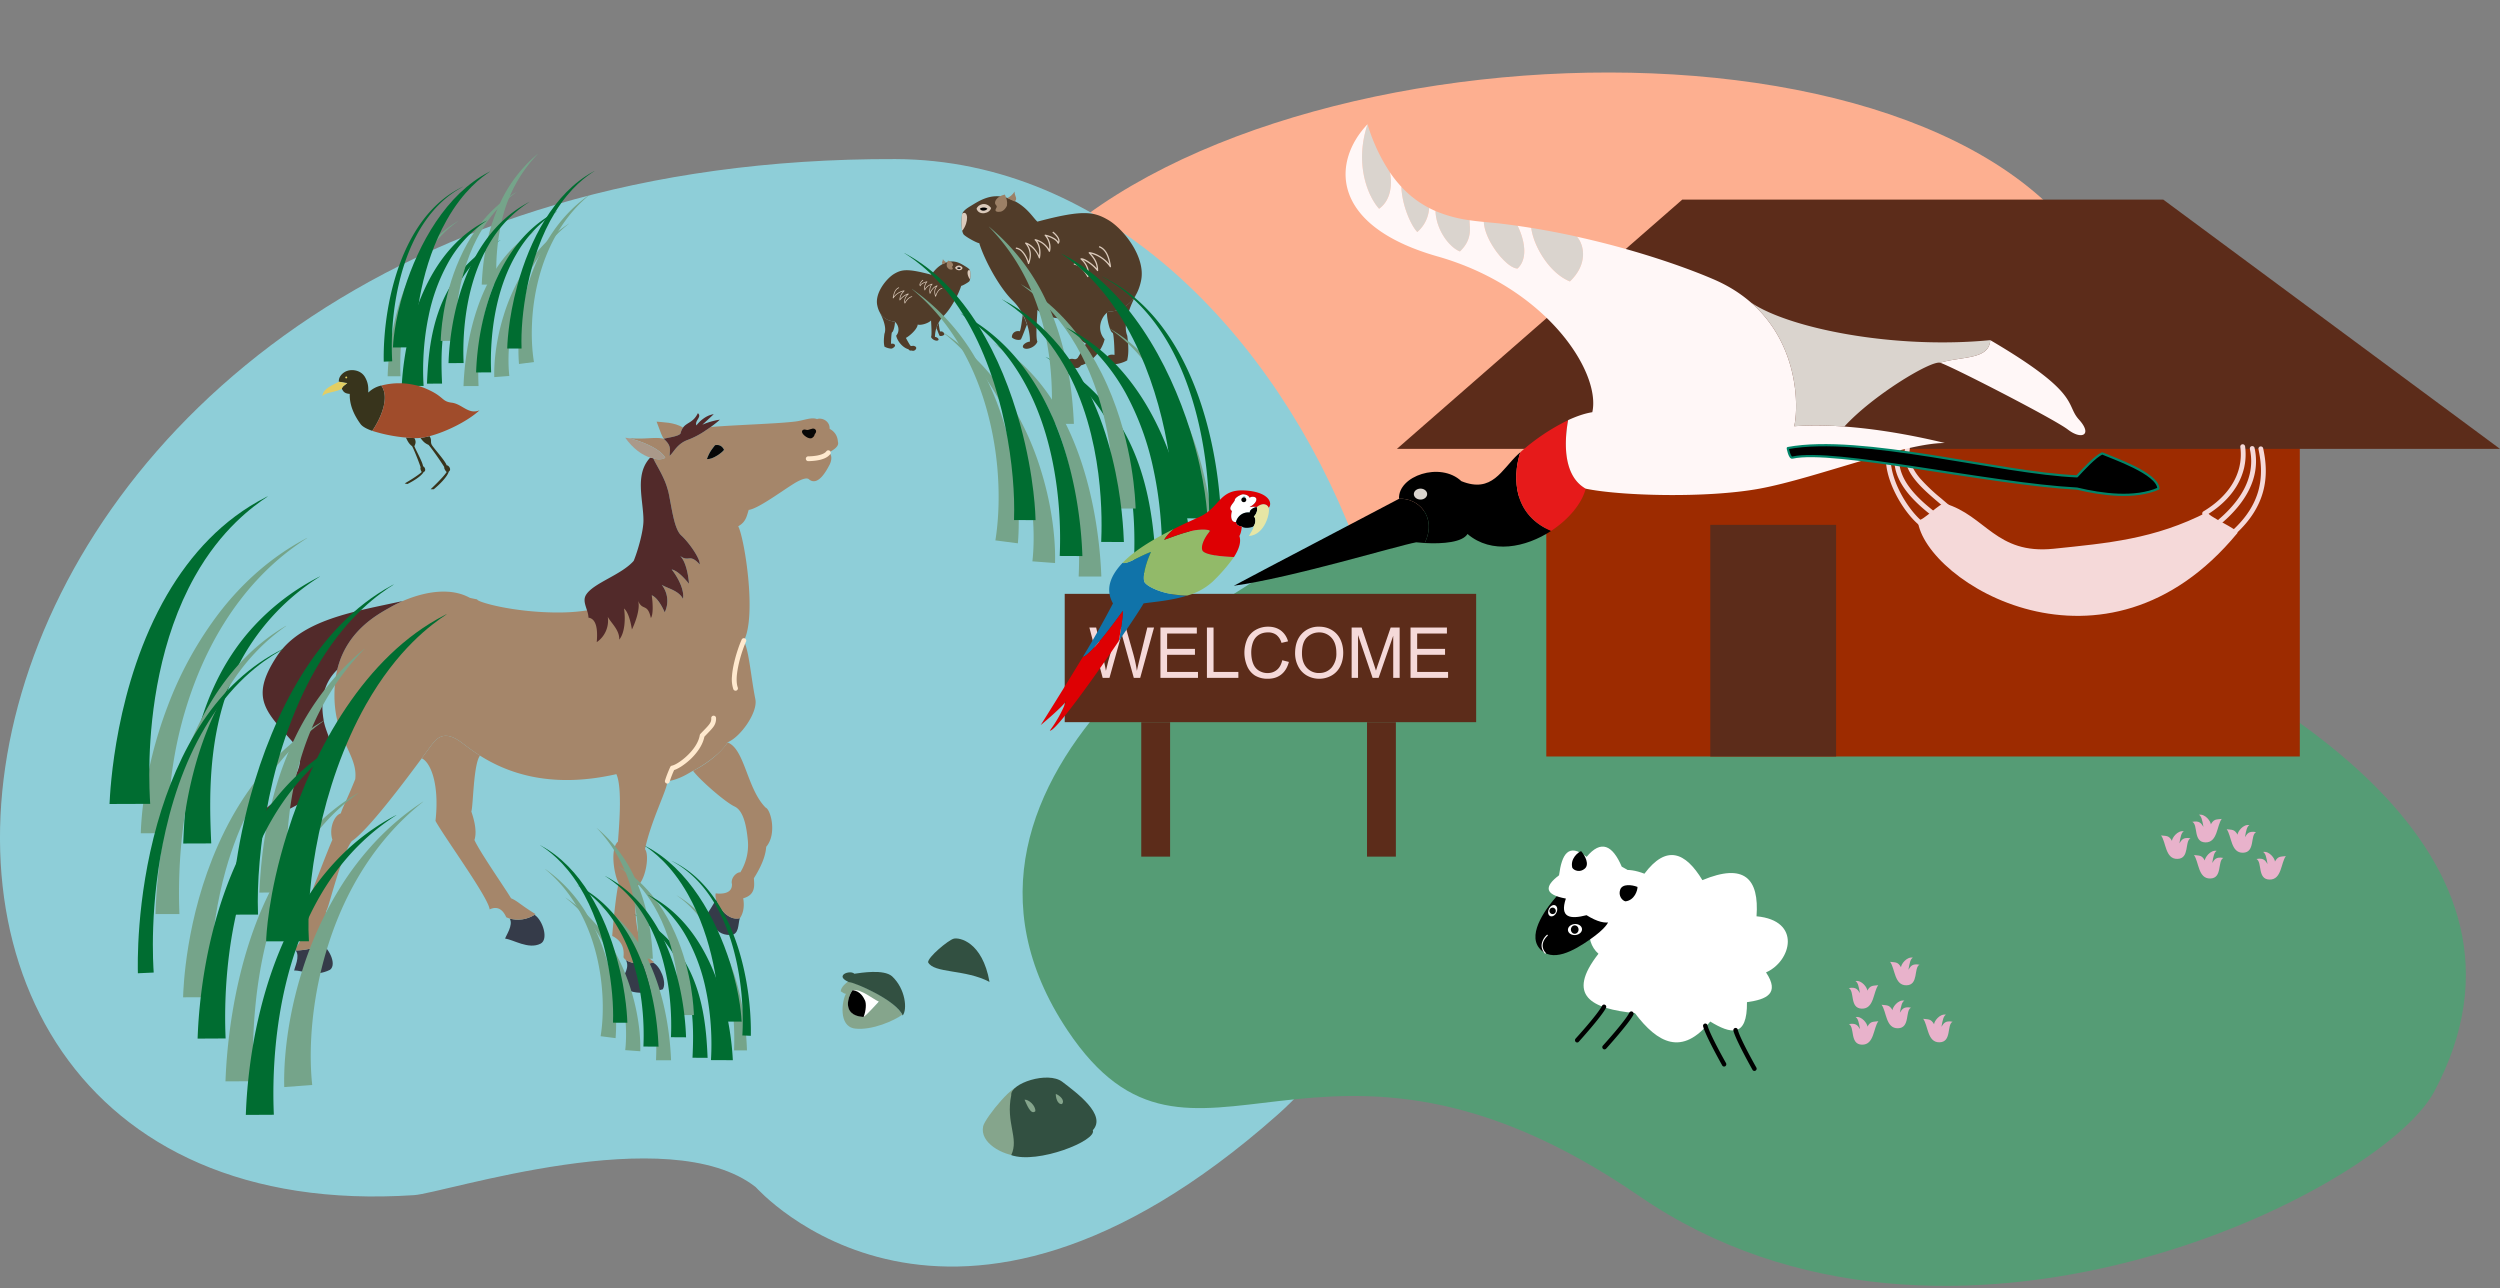 <svg xmlns="http://www.w3.org/2000/svg" width="520" height="268" fill="none"><rect width="100%" height="100%" fill="#808080" stroke="none"/><path fill="#FDAF90" d="M428.97 45.51c-46.5-50.92-200.93-35.23-225.99 26.96-57.12 141.77 206.2 199.98 214.72 97.03.38-4.67-10.88-41.23 3.93-53.32.24-.2 59.62-13.43 7.34-70.67Z"/><path fill="#8ECED8" d="M265.78 231.83c60.93-54.03 8.11-198.47-79.55-198.74-210.79-.65-240.45 224.8-100.1 215.5 6.23-.41 53.03-15.81 71.05-1.68.3.24 40.08 45.66 108.6-15.08Z"/><path fill="#006D31" fill-rule="evenodd" d="m91.95 79.79-3.14.01c.27-6.38.95-15.87 6.94-23.2 3.1-3.8 6.58-5.75 8.34-6.67v.02a25.47 25.47 0 0 0-8.67 9.12c-3.88 7.05-3.73 15.05-3.47 20.72Z" clip-rule="evenodd"/><path fill="#75A48A" fill-rule="evenodd" d="m111.06 75.3-3.11.41c-.06-.8-.6-6.76 1.33-14.47a41.67 41.67 0 0 1 4.6-11.26c3.31-5.5 7-8.25 8.7-9.45l.02.02c-2.1 1.76-7.9 6.86-10.63 17.72a45 45 0 0 0-1.32 9.23c-.17 4.16.28 6.99.41 7.8Z" clip-rule="evenodd"/><path fill="#75A48A" fill-rule="evenodd" d="m105.94 78.2-3.13.24c-.01-.54-.23-5.78 1.92-12.73a40.47 40.47 0 0 1 4.87-10.43 30.27 30.27 0 0 1 8.74-8.78l.02.01c-2.01 1.6-7.74 6.4-10.8 16.58a41.85 41.85 0 0 0-1.4 6.37c-.68 4.87-.28 8.17-.22 8.74ZM83.3 78.26h-2.67c.08-2.5.61-19.36 10.24-28.88a21.96 21.96 0 0 1 4.36-3.37l.02.02c-1.68 1.18-5.07 3.8-7.82 9.37-4.61 9.38-4.21 20.57-4.12 22.86Z" clip-rule="evenodd"/><path fill="#75A48A" fill-rule="evenodd" d="m99.54 80.3-3.13.01c.1-2.46.71-19.04 10.12-28.58a21.94 21.94 0 0 1 4.72-3.67v.02c-1.67 1.2-5.03 3.83-7.73 9.42-4.55 9.38-4.08 20.54-3.98 22.8Z" clip-rule="evenodd"/><path fill="#75A48A" fill-rule="evenodd" d="m103.34 59.18-3.14.02c.16-3.54.69-10.32 3.8-16.93a29.35 29.35 0 0 1 7.95-10.35l.01.01a29.55 29.55 0 0 0-7.57 13.9 44.98 44.98 0 0 0-1.05 13.35Z" clip-rule="evenodd"/><path fill="#75A48A" fill-rule="evenodd" d="m94.8 70.9-3.13.01c.03-.98.26-8.84 3.92-17.06 4.02-9.04 9.57-12.6 11.87-13.93v.02c-2.19 1.56-8 6.03-11.01 16.72-2.03 7.16-1.7 13.28-1.65 14.24Z" clip-rule="evenodd"/><path fill="#006D31" fill-rule="evenodd" d="M108.48 72.5h-2.98c.02-.36.1-5.86 2.15-13.28 2.54-9.22 7.46-19 15.75-23.52l.23-.12v.02c-1.55.98-4.93 3.3-8.15 8.53-5.78 9.38-7.23 21.9-7 28.16v.2ZM86.53 72.26l-4.8.01c.03-.5.2-5.19 2.37-12.11 2.97-9.46 8.72-19.81 17.58-24.37l.24-.12v.02c-1.7 1.13-5.5 3.88-9.01 10.1-5.16 9.11-6.75 20.46-6.39 26.37l.01.1Z" clip-rule="evenodd"/><path fill="#006D31" fill-rule="evenodd" d="m88.11 80.27-4.55.02c.08-1.45.6-13.37 6.45-23.42 2.65-4.55 6.24-8.43 11-10.87l.23-.12.01.02a25.2 25.2 0 0 0-8.15 8.94 38.53 38.53 0 0 0-3.95 10.9c-1.51 7.15-1.11 13.3-1.04 14.53ZM81.58 75.15l-1.76.08c-.01-.72-.25-8.19 2.17-16.74 2.3-8.14 6.64-15.9 14.07-19.55l.24-.11v.02c-1.55.83-4.91 2.8-8.03 7.4-2.6 3.84-4.3 8.4-5.34 12.95-1.9 8.25-1.38 15.26-1.35 15.95ZM102.16 77.46l-3.13.01c.1-2.56.67-19 10.65-29a25.1 25.1 0 0 1 6.17-4.54l.01.02a25.7 25.7 0 0 0-8.54 9.05c-5.74 9.9-5.26 22.03-5.16 24.46Z" clip-rule="evenodd"/><path fill="#006D31" fill-rule="evenodd" d="m96.43 75.52-3.14.01c.1-2.55.67-19 10.65-29a25.11 25.11 0 0 1 6.18-4.54V42a25.72 25.72 0 0 0-8.54 9.05c-5.73 9.9-5.25 22.04-5.15 24.46Z" clip-rule="evenodd"/><path fill="#E2DDD8" fill-rule="evenodd" d="m125.75 137.82.2-.03.13-.01c1.08 2.76 1.88 5.47 2.83 7.82-.64-.2-.94.3-1.03.97-.14-1.24-1.16-5.15-2.13-8.75Z" clip-rule="evenodd"/><path fill="#353B49" fill-rule="evenodd" d="m106.01 191.05.07.02c1.59.45 3.47.24 5.1-.79 1.72 1.1 2.98 5.12 1.26 6-2.53 1.29-5.74-.9-7.37-1.04.06-.5 1.79-2.83.94-4.19ZM130.13 199.63c1.31 1.03 4.5 1 5.67.6 1.45.52 3 4.14 2.05 5.55-2.97.84-6.84 1.49-9.26-1.32 1.4-1.47 2.44-3.51 1.54-4.83ZM148.94 187.04c.56 1.95 2.71 4.53 4.94 3.92-.4 1.26-.08 3.52-2.01 3.52-3.72 0-3.75-3.5-4.63-4.6.28-.41 1.34-2.06 1.7-2.84ZM61.48 197.68c1.15.05 3.49-.27 4.3-.9.3-.23.5-.47.61-.75 1.89.8 3.8 4.54 2.25 5.69-3.22 1.62-5.81.05-7.44.16-.02-.5 1.32-3 .28-4.2Z" clip-rule="evenodd"/><path fill="#A5866A" fill-rule="evenodd" d="M165.9 100.15c-2.07 1.07-8 5.65-10.17 5.91-.4 1.22-.54 2.5-2.18 3.4 1.31 2.5 3.88 18.68 1.17 23.82 1.1 2.2 1.46 7.46 2.4 12.19.52 2.68-3.04 7.8-5.78 8.93-1.41 2.51-5.63 5.16-7.18 5.92-.81.4-2.66 1.78-5.37 2.2.13 1.45-3.36 8.05-4.63 14.1 1.06 1.41-.03 6.98-1.8 7.76-.68 5.56.16 13.61 3.72 15.74-.94.56-5.6.67-6.4-1.03.28-2.55-.94-3.7-2.34-4.42.06-.91.66-8.07 1.33-10.94-1-1.96-1.78-7.24-.13-8.67.1-1.8 1.03-11.13-.34-14.04-14.24 3.25-23.26-.63-28.36-3.85-2.06-1.3-3.47-2.5-4.33-3.07-2.98-2-4.45-.77-5.55.6-.26.33-1.08 1.45-2.24 3.03-3.79 5.12-11.17 14.96-14.55 17.23-2.16 2.86-4.65 13.24-5.19 14.28-.52 1.05.27 2.26-1.22 3.56-.33 1.37 0 2.4-.37 3.24-.11.27-.3.52-.6.75-.83.62-3.16.94-4.31.9-.61-.03-.89-.15-.4-.39 1.36-.68 2.07-3.08 1.73-5.38-1.1-1.07-1.03-2.53.85-3.34.4-.97 4.8-12.53 5.48-13.9-.77-2.41.41-5.12 1.75-5.5.38-1.3 1.24-2.71 3-7.12.2-1.72-.23-3.22-.9-4.8-1.43-3.44-3.91-7.31-3.34-14.76.09-1.15.26-2.22.5-3.21 2.04-8.5 9.05-11.82 11.44-13.2.53-.3 1.28-.69 2.2-1.08 2.35-1.02 5.77-2.1 9.13-1.94.8.03 1.59.14 2.36.33a10.14 10.14 0 0 1 2.45.95c.5.12 1.02.23 1.54.33-.27.44 7.16 2.68 16.63 2.72 8.53.03 12.06-2.2 18.48-3.37.09-.02-.09-.16-.14-.24 1.64-.66 3.01 1.35 4.02 3.57a5.42 5.42 0 0 0-.62-5.72c1.17.75 3.52 1.15 4.42 2.92.32-1.71-.9-4.28-2.35-6.11 1.28.24 2.79 1.99 3.6 2.97-.05-.99-.5-4.54-1.86-5.8 1.9 1.44 1.9-.63 4.09 1.78.15-1.12-2.18-4.52-3.84-6.03-1.07-.97-1.61-3.49-2.07-5.91-.15-.8-.29-1.6-.44-2.31l-.3-1.32c-.13-.48-.3-.95-.47-1.41-.88-2.25-2.2-4.2-2.53-5.1.53.2 1.53.43 2.49-.1-1.3-2.27-6.17-3.83-7.89-4.13 3.65.4 5.77-.29 7.57.18 1.62 1.43 1.3 2.18 1.22 3.54.89-.73 1.5-2.52 3.9-3.36a17.4 17.4 0 0 0 3.55-1.88c.38-.25.75-.5 1.09-.75 3.66-.31 8.63-.5 12.7-.75 1.93-.11 3.66-.24 4.95-.4 1.75-.22 3.32-.97 4.48-.49.84-.38 2.68.28 2.61 2.01 1.74.96 1.67 2.45 1.75 2.8.23.97-1.13 1.67-2.05 2.23.72.03.9 1.29.27 2.48-.5.95-2.4 4.7-4.34 2.93-.53-.32-1.6.16-2.29.52Zm-18.86-4.67c1.21.15 3.32-1.47 3.56-1.93-.18-.35-.66-1.2-1.87-.96-.38.55-1.09 1.21-1.69 2.89Z" clip-rule="evenodd"/><path fill="#A5866A" fill-rule="evenodd" d="M144.17 160.36c-.85.32 4.38-1.82 7.18-5.93 3.58 1.38 4 9.62 7.9 13.55 1.07.4 2.4 5.49.12 8.16-.14 2.1-1.2 4.38-2.56 6.53.07 1.39.46 3.43-2.23 4.18.2 1 .28 2.76-.69 4.15-2.23.61-4.38-1.97-4.93-3.91a2.63 2.63 0 0 1-.1-1.27c1.06.13 3.46.18 3.39-1.91-.34-1.31 1-2.54 1.74-2.47a10.74 10.74 0 0 0 1.55-6.74c-.23-2.25-.71-6-2.75-6.95-2.02-.95-7.27-5.57-8.62-7.4Z" clip-rule="evenodd"/><path fill="#522A2A" fill-rule="evenodd" d="M135.56 123.81c.28 1.97.3 4.12-.18 4.74-.7-3.18-1.74-1.4-2.66-3.59.56 1.78-.82 5.08-1.28 5.97-.21-1.26-.66-3.52-1.64-4.37.34 2.3.13 5.14-1 6.48.1-2-1.74-3.5-2.38-4.74a5.43 5.43 0 0 1-2.3 5.27c.22-2.42.02-4.85-1.72-5.1-.02-1.64-1.4-3.28-.51-4.73 1.5-2.47 7.35-4.14 9.92-7.08.9-2.19 2.02-6.21 2.03-8.37 0-1.49-.23-3.1-.39-4.7-.3-3.04-.38-6.09 1.8-8.41.22.06.44.1.64.14.33.9 1.65 2.85 2.53 5.1a16.33 16.33 0 0 1 .78 2.73l.43 2.3c.46 2.43 1 4.95 2.07 5.92 1.66 1.51 4 4.91 3.84 6.03-2.19-2.41-2.2-.34-4.1-1.79 1.38 1.27 1.82 4.82 1.87 5.81-.81-.98-2.32-2.73-3.6-2.97 1.45 1.83 2.67 4.4 2.35 6.11-.9-1.77-3.25-2.17-4.42-2.92a5.42 5.42 0 0 1 .62 5.72c-.72-1.6-1.63-3.08-2.7-3.55Z" clip-rule="evenodd"/><path fill="#AA998A" fill-rule="evenodd" d="m130.05 91.04.44.06c1.72.3 6.59 1.85 7.88 4.13-.95.52-1.95.3-2.48.09-.2-.03-.42-.08-.65-.14-1.62-.48-3.64-1.9-5.19-4.14Z" clip-rule="evenodd"/><path fill="#A5866A" fill-rule="evenodd" d="M142.07 88.95c-.2.29-.38.65-.5 1.14-.15.64-2.56.93-3.5 1.18-.34-.47-.61-1.12-1.5-3.57 1.1.15 3.66.07 5.5 1.25Z" clip-rule="evenodd"/><path fill="#522A2A" fill-rule="evenodd" d="M146.73 89.57a17.4 17.4 0 0 1-3.55 1.88c-2.4.84-3.01 2.63-3.9 3.36.07-1.36.4-2.1-1.22-3.54.95-.26 3.36-.55 3.51-1.18.12-.5.3-.85.5-1.14.8-1.12 2.14-1.02 3.09-3.01.92.77-.74 1.55-.3 2.55.45-.64 1.86-2.1 3.6-2.34-.73.7-2.38 2.2-2.38 2.2s1.57-.75 3.64-1.06c-.21.23-.94.84-1.9 1.53-.34.24-.7.5-1.1.75Z" clip-rule="evenodd"/><path fill="#070707" fill-rule="evenodd" d="M147.04 95.48c.6-1.68 1.3-2.33 1.7-2.89 1.2-.23 1.68.61 1.86.96-.24.46-2.35 2.08-3.56 1.93ZM167.7 89.4c.45.2 1.23-.46 1.73-.19.5.28.32.82.1 1.02-.2.2.03.42-.6.85-.64.43-1.99-.61-2.1-1.16-.12-.55.5-.67.86-.52Z" clip-rule="evenodd"/><path fill="#A5866A" fill-rule="evenodd" d="M106.08 191.07a5.44 5.44 0 0 1-.78-.28c-.57-1.29-1.61-2.51-3.46-1.63-.15-2.33-9.33-14.9-11.26-18.41.84-7.44-.92-12.11-2.86-13.03 1.16-1.57 1.98-2.7 2.24-3.02 1.1-1.38 2.57-2.6 5.55-.6.86.57 2.27 1.77 4.33 3.06-1.38 1.81-1.4 10.38-1.8 11.64.31.94 1.32 3.87.64 5.92 1.17 2.6 6.6 10.35 7.61 12.12 1.31.53 2 1.4 5.11 3.3a6.38 6.38 0 0 1-5.32.93Z" clip-rule="evenodd"/><path fill="#FFE9CE" d="M148.42 148.86c.28 0 .5.2.52.48v.28a2.82 2.82 0 0 1-.63 1.66c-.4.53-1.02 1.13-1.8 1.96-.35 1.8-1.61 3.47-2.91 4.7-.68.63-1.38 1.16-2.01 1.56-.5.3-.97.55-1.37.67-.3.68-.6 1.37-.96 2.49l-.04.1a.5.5 0 0 1-.9-.41l.15-.46c.35-1.02.64-1.68.93-2.34l.03-.06a.5.5 0 0 1 .34-.24l.1-.02c.26-.07.67-.25 1.19-.58.57-.36 1.22-.85 1.85-1.45 1.28-1.2 2.39-2.73 2.64-4.28l.02-.07a.5.5 0 0 1 .11-.2l1.11-1.15c.3-.31.53-.57.72-.82.33-.44.46-.79.43-1.3v-.1a.5.5 0 0 1 .48-.42Zm5.84-15.8a.5.5 0 1 1 .9.43c-.32.69-1 2.47-1.45 4.4-.23.97-.4 1.96-.47 2.86-.05.9.01 1.68.22 2.25a.5.5 0 0 1-.29.64.5.5 0 0 1-.64-.3 6.55 6.55 0 0 1-.28-2.65c.06-.98.25-2.03.49-3.03.47-1.99 1.16-3.84 1.52-4.6Zm17.66-39.24a.5.5 0 0 1 .73.69l-.12.13c-.27.3-.63.52-.99.68a6.2 6.2 0 0 1-1.32.4c-.88.17-1.73.19-2.1.2a.5.5 0 1 1-.01-1c.34 0 1.13-.03 1.92-.18.4-.08.78-.19 1.1-.33.34-.15.58-.32.72-.51l.07-.08Z"/><path fill="#522A2A" fill-rule="evenodd" d="M69.12 159.87c-.12.5-.28 1.02-.51 1.55-1.72 4.05-11.65 9.29-17 9.45a44.23 44.23 0 0 0 5.22-3.98c4.95-4.46 7.12-9.01 4.43-12.12-5.82-6.7-9.48-9.34-3.74-18.16 5.1-7.83 16.31-9.39 26.26-11.6-.9.4-1.66.78-2.2 1.08-2.38 1.38-9.38 4.7-11.43 13.2-3.17 3.12-3.5 7-2.76 10.87.5 2.6 2.66 5.72 1.73 9.7Z" clip-rule="evenodd"/><path fill="#559C75" fill-rule="evenodd" d="M285.26 109.05c-23.25 7.14-98.69 52.07-63.24 105.23 26.3 39.43 51.66-11.68 118.98 34.52 63.98 43.9 153.99-.63 165.29-21.69 26.67-49.77-33.44-84.09-71.75-100.9-38.31-16.83-100.93-32-149.28-17.16Z" clip-rule="evenodd"/><path fill="#006D31" fill-rule="evenodd" d="m144.04 220.01 3.14.02c-.27-6.39-.95-15.87-6.94-23.2a26.02 26.02 0 0 0-8.34-6.67v.01c2.09 1.36 5.92 4.1 8.67 9.13 3.88 7.04 3.74 15.04 3.47 20.71Z" clip-rule="evenodd"/><path fill="#75A48A" fill-rule="evenodd" d="m124.93 215.53 3.11.4c.06-.8.6-6.75-1.33-14.46a41.67 41.67 0 0 0-4.6-11.27 30.2 30.2 0 0 0-8.7-9.44l-.02.02c2.1 1.75 7.9 6.86 10.63 17.71.8 3.17 1.2 6.33 1.32 9.24.17 4.15-.28 6.98-.41 7.8Z" clip-rule="evenodd"/><path fill="#75A48A" fill-rule="evenodd" d="m130.05 218.43 3.13.23c.01-.54.23-5.78-1.92-12.72a40.47 40.47 0 0 0-4.87-10.44 30.25 30.25 0 0 0-8.74-8.78l-.02.02c2.02 1.6 7.74 6.38 10.8 16.57.66 2.17 1.11 4.32 1.4 6.38.68 4.87.28 8.16.22 8.74ZM152.68 218.48h2.69c-.09-2.5-.62-19.36-10.25-28.87a21.97 21.97 0 0 0-4.36-3.37l-.01.01c1.67 1.18 5.06 3.8 7.8 9.38 4.62 9.37 4.22 20.56 4.13 22.85Z" clip-rule="evenodd"/><path fill="#75A48A" fill-rule="evenodd" d="M136.45 220.53h3.13c-.1-2.45-.71-19.04-10.12-28.58a21.97 21.97 0 0 0-4.72-3.66v.02c1.67 1.19 5.03 3.82 7.73 9.41 4.55 9.38 4.08 20.54 3.98 22.81Z" clip-rule="evenodd"/><path fill="#75A48A" fill-rule="evenodd" d="m132.65 199.4 3.14.02c-.16-3.54-.69-10.31-3.8-16.93a29.33 29.33 0 0 0-7.95-10.34 29.55 29.55 0 0 1 7.56 13.9 44.95 44.95 0 0 1 1.05 13.35Z" clip-rule="evenodd"/><path fill="#75A48A" fill-rule="evenodd" d="M141.19 211.13h3.14c-.04-.97-.27-8.84-3.93-17.06-4.02-9.04-9.57-12.6-11.87-13.93v.02c2.2 1.57 8 6.04 11.02 16.72 2.02 7.17 1.68 13.29 1.64 14.25Z" clip-rule="evenodd"/><path fill="#006D31" fill-rule="evenodd" d="m127.5 212.72 2.99.01c-.02-.37-.1-5.86-2.15-13.3-2.53-9.2-7.46-19-15.75-23.5l-.23-.13v.02c1.55.99 4.93 3.3 8.15 8.53 5.78 9.39 7.23 21.9 7 28.16v.2ZM149.46 212.48l4.8.02c-.03-.5-.2-5.2-2.37-12.12-2.97-9.45-8.72-19.8-17.58-24.37l-.24-.11v.01c1.7 1.14 5.5 3.88 9.01 10.1 5.16 9.12 6.75 20.46 6.39 26.37v.1Z" clip-rule="evenodd"/><path fill="#006D31" fill-rule="evenodd" d="m147.88 220.5 4.55.02c-.08-1.45-.6-13.38-6.45-23.42-2.65-4.55-6.24-8.44-11-10.88l-.23-.12-.01.03a25.2 25.2 0 0 1 8.15 8.93 38.54 38.54 0 0 1 3.95 10.9c1.51 7.15 1.11 13.31 1.04 14.54ZM154.4 215.37l1.77.08c.01-.72.25-8.18-2.17-16.74-2.3-8.14-6.64-15.9-14.07-19.54l-.24-.11v.01c1.55.84 4.91 2.8 8.03 7.4 2.61 3.85 4.3 8.4 5.34 12.95 1.9 8.26 1.38 15.27 1.35 15.95ZM133.83 217.68l3.14.02c-.1-2.56-.68-19-10.66-29a25.1 25.1 0 0 0-6.17-4.55l-.01.02a25.71 25.71 0 0 1 8.54 9.05c5.74 9.9 5.26 22.04 5.16 24.46Z" clip-rule="evenodd"/><path fill="#006D31" fill-rule="evenodd" d="m139.56 215.74 3.14.02c-.1-2.56-.67-19-10.65-29a25.1 25.1 0 0 0-6.18-4.55v.02a25.71 25.71 0 0 1 8.54 9.05c5.73 9.9 5.25 22.04 5.15 24.46ZM43.94 175.43l-5.83.02c.5-11.87 1.77-29.5 12.9-43.14a48.38 48.38 0 0 1 15.5-12.4l.02.03a47.35 47.35 0 0 0-16.14 16.97c-7.2 13.1-6.94 27.97-6.45 38.52Z" clip-rule="evenodd"/><path fill="#75A48A" fill-rule="evenodd" d="m35.11 173.3-5.83.02c.06-1.5.34-12.63 5.58-26.39a76.34 76.34 0 0 1 10.92-19.7c7.28-9.34 14.7-13.55 18.1-15.35v.04c-4.25 2.73-16.03 10.78-23.41 30.16a82.94 82.94 0 0 0-4.43 16.73c-1.2 7.62-.98 12.96-.93 14.5ZM64.94 225.68l-5.82.43c-.01-1-.41-10.74 3.57-23.66a75.28 75.28 0 0 1 9.07-19.4c6.35-9.52 13.13-14.28 16.25-16.32l.02.02c-3.73 2.99-14.38 11.88-20.08 30.83a77.9 77.9 0 0 0-2.59 11.85c-1.26 9.05-.52 15.17-.42 16.25Z" clip-rule="evenodd"/><path fill="#75A48A" fill-rule="evenodd" d="M37.32 190.12h-4.98c.15-4.63 1.14-36 19.03-53.7a40.84 40.84 0 0 1 8.13-6.26l.02.04c-3.12 2.2-9.42 7.06-14.53 17.42-8.58 17.44-7.83 38.24-7.67 42.5ZM52.73 224.9l-5.83.02c.18-4.57 1.32-35.41 18.82-53.15a40.8 40.8 0 0 1 8.77-6.81l.02.03c-3.11 2.22-9.37 7.12-14.4 17.5-8.44 17.45-7.57 38.2-7.38 42.42Z" clip-rule="evenodd"/><path fill="#75A48A" fill-rule="evenodd" d="m59.78 185.62-5.83.04c.3-6.58 1.28-19.18 7.07-31.48a54.57 54.57 0 0 1 14.77-19.24l.02.03c-3.85 3.98-10.65 11.97-14.07 25.83-2.56 10.31-2.24 19.82-1.96 24.82Z" clip-rule="evenodd"/><path fill="#75A48A" fill-rule="evenodd" d="m43.91 207.43-5.83.01c.07-1.82.5-16.44 7.3-31.73 7.47-16.8 17.8-23.41 22.06-25.9l.02.04c-4.08 2.91-14.9 11.22-20.5 31.09-3.75 13.32-3.13 24.7-3.05 26.49Z" clip-rule="evenodd"/><path fill="#006D31" fill-rule="evenodd" d="m53.67 190.23-5.54.02c.02-.69.18-10.9 3.98-24.71 4.72-17.14 13.87-35.33 29.29-43.72l.43-.24.02.04c-2.9 1.83-9.19 6.15-15.18 15.87-10.74 17.44-13.43 40.7-13.01 52.35l.01.39Z" clip-rule="evenodd"/><path fill="#006D31" fill-rule="evenodd" d="m64.26 195.78-8.91.02c.04-.93.35-9.64 4.4-22.52 5.52-17.58 16.2-36.83 32.68-45.3.03-.03.03-.02.44-.23l.01.04c-3.16 2.1-10.21 7.2-16.76 18.76-9.58 16.96-12.55 38.05-11.87 49.04l.01.19ZM31.24 167.2l-8.46.03c.14-2.7 1.11-24.87 11.98-43.55 4.94-8.46 11.61-15.68 20.46-20.22l.43-.22.01.04c-3.12 2.1-9.64 6.81-15.14 16.62-3.62 6.44-5.93 13.49-7.36 20.28-2.8 13.28-2.06 24.73-1.92 27.01ZM31.96 202.29l-3.28.15c-.02-1.33-.45-15.22 4.04-31.12 4.28-15.14 12.34-29.56 26.15-36.34l.45-.21v.03c-2.88 1.56-9.13 5.22-14.93 13.76-4.85 7.15-7.99 15.63-9.92 24.08-3.53 15.35-2.58 28.38-2.5 29.65Z" clip-rule="evenodd"/><path fill="#006D31" fill-rule="evenodd" d="m56.96 231.87-5.83.03c.19-4.76 1.25-35.33 19.81-53.92a46.7 46.7 0 0 1 11.48-8.45l.01.03c-3.32 2.15-10.15 6.93-15.88 16.83-10.66 18.42-9.77 40.98-9.59 45.48ZM46.93 216l-5.83.03c.19-4.75 1.25-35.33 19.81-53.92a46.67 46.67 0 0 1 11.48-8.45l.01.04c-3.32 2.14-10.15 6.92-15.88 16.83-10.66 18.41-9.77 40.97-9.59 45.48Z" clip-rule="evenodd"/><path fill="#513C29" fill-rule="evenodd" d="M193.66 57.13c-4.88-1.3-6.08-1.1-7.65-.18-1.57.92-4.12 4-3.53 6.6.55 2.6 2.35 3.27 3.53 3.3.78.5 1.3 1.94.39 2.97.33 1.39 1.57 2.57 2.55 2.82.33.45.56.21.78.3.53.2 1.21-.57.62-.89-.58-.31-.68.12-1.04-.21-.26-.43-.69-1.16-.88-1.56.72-.36 2.38-1.8 2.45-2.77.72.21 2.25-.28 2.78-.86 0 .39.22 3 0 3.43.2.57 1.1.94 1.47.7.32-.26-.26-.69-.66-.7a6.42 6.42 0 0 1 1.83-4.41c1.44-1.39 3.07-4.4 3.63-6.22.13.06 1.5-.7 1.7-.96.3-.47.2-1.69.16-2.07-.03-.4-.49-.7-.78-.88-.98-.6-2.35-1.62-4.25-.92-1.9.7-2.61 2.09-3.1 2.5Z" clip-rule="evenodd"/><path fill="#DBCABB" fill-rule="evenodd" d="M200.22 55.74c-.13-.43-.97-.85-1.56-.08.1.58 1.3.87 1.56.08Zm1.54 2.38c.13-.25.1-1.6 0-1.87-.62-.37-.75.9 0 1.87Z" clip-rule="evenodd"/><path fill="#000" fill-rule="evenodd" d="M199.87 55.74c-.2-.18-.66-.18-.82 0 .16.25.69.3.81 0Z" clip-rule="evenodd"/><path fill="#DBCABB" fill-rule="evenodd" d="m196 60.06-.03-.14c-.26.02-.51.16-.72.38-.27.28-.5.68-.64 1.11-.29-.91 0-1.48.36-1.91a.07.07 0 0 0 0-.09c0-.03-.04-.04-.07-.03-.6.16-1.13.77-1.42 1.4-.1-.85.21-1.42.45-1.64.03-.02.03-.06.02-.09-.02-.03-.05-.04-.08-.03-.54.12-1.16.53-1.48 1.08a1.9 1.9 0 0 1 .47-1.45c.02-.03.02-.06 0-.09 0-.03-.04-.04-.06-.03-.34.07-.74.22-1.03.42-.15.1-.28.21-.36.34a.53.53 0 0 1 .07-.36c.15-.27.43-.51.56-.61l-.09-.12c-.14.11-.43.37-.58.66-.12.2-.15.43-.02.63.02.02.03.03.06.03s.06-.02.06-.05a.9.9 0 0 1 .38-.4c.22-.15.5-.27.77-.35a2 2 0 0 0-.33 1.62c0 .03.04.05.06.05.04 0 .06-.01.07-.04.23-.53.75-.94 1.26-1.13-.25.35-.47.97-.3 1.82 0 .03.03.06.06.06s.06-.02.07-.05c.22-.58.67-1.2 1.2-1.45-.32.47-.53 1.1-.17 2.06.01.03.04.05.07.05.03 0 .06-.02.07-.05.14-.5.37-.95.66-1.26.19-.19.41-.32.65-.34Zm-6.27 1.71-.01-.14c-.29.03-.56.18-.8.39a3.5 3.5 0 0 0-.68.84c-.09-.59.27-1.27.75-1.65a.07.07 0 0 0 .02-.08c0-.03-.03-.05-.06-.05-.12-.02-.32.05-.54.17-.4.22-.9.61-1.16.93.05-.63.32-1.06.86-1.64.02-.02.02-.05 0-.08 0-.03-.03-.04-.06-.04-.7.06-1.62.62-2.16 1.28.17-.86.46-1.55 1.13-1.8l-.05-.14c-.79.3-1.1 1.16-1.27 2.21 0 .04.02.07.05.08.03.01.07 0 .09-.03a3.55 3.55 0 0 1 2.03-1.43c-.54.6-.76 1.08-.77 1.8 0 .04.02.07.04.08.04 0 .06 0 .08-.03a4.14 4.14 0 0 1 1.5-1.18c-.47.48-.76 1.22-.57 1.81.01.03.03.05.07.05.02 0 .05-.01.06-.04.13-.26.4-.66.73-.95.22-.19.46-.33.72-.36Z" clip-rule="evenodd"/><path fill="#9C8066" fill-rule="evenodd" d="M198.15 55.32c.26-.28-.1-.93-.98-1.11-.2.44-.3.74-.23 1.18.03.16.33.6.69.66.36.07.65-.01.52-.29-.16-.28-.13-.3 0-.44Zm-1.24-.73a1.7 1.7 0 0 1-.79-.71c0 .5-.39.8 0 1.07l.79-.36Z" clip-rule="evenodd"/><path fill="#513C29" fill-rule="evenodd" d="M183.04 65.04c.14.37 1.54 2.85.92 4.4-.26 1.97 0 2.44 0 2.65.49.3 1.3.48 1.57.4.26-.1.75-.45.62-.72-.13-.28-.43-.33-.82-.26 0-.5.07-2.22.2-2.38.3-.08.62-1.4.62-2.2a1.32 1.32 0 0 0-.1-.07 3.59 3.59 0 0 1-3-1.82Zm12.2 2.12c-.2.36-.33.73-.46 1.09.1.17.49 1.3.65 1.58.13.11.69.08.98-.22 0-.6-.55-.74-.85-.65-.1-.1-.26-1.2-.32-1.8ZM215.78 46.1c9.39-2.51 11.72-2.1 14.74-.34 3.02 1.76 7.94 7.7 6.8 12.72-1.07 5.01-4.53 6.3-6.8 6.37-1.51.96-2.52 3.73-.76 5.72-.63 2.67-3.02 4.95-4.9 5.42-.64.87-1.08.42-1.52.58-1 .41-2.33-1.1-1.2-1.7 1.14-.61 1.33.23 2.02-.42a47.6 47.6 0 0 0 1.7-3c-1.39-.7-4.6-3.46-4.73-5.35-1.38.42-4.34-.54-5.35-1.65 0 .75-.44 5.8 0 6.6-.38 1.12-2.14 1.83-2.84 1.35-.63-.48.5-1.3 1.27-1.34.12-1.88-.82-5.83-3.53-8.5-2.78-2.67-5.93-8.49-7-12-.25.12-2.9-1.32-3.27-1.83-.57-.9-.38-3.25-.32-4 .07-.75.95-1.34 1.51-1.7 1.9-1.13 4.54-3.11 8.2-1.76 3.65 1.35 5.03 4.02 5.98 4.83Z" clip-rule="evenodd"/><path fill="#DBCABB" fill-rule="evenodd" d="M203.12 43.42c.25-.83 1.89-1.64 3.02-.16-.19 1.13-2.52 1.7-3.02.16ZM200.16 48c-.26-.47-.2-3.06 0-3.6 1.2-.72 1.44 1.72 0 3.6Z" clip-rule="evenodd"/><path fill="#000" fill-rule="evenodd" d="M203.81 43.42c.38-.35 1.26-.34 1.57 0-.31.49-1.32.56-1.57 0Z" clip-rule="evenodd"/><path fill="#DBCABB" fill-rule="evenodd" d="m211.28 51.75.03-.27c.51.04 1 .32 1.4.74.52.53.94 1.3 1.23 2.14a3.62 3.62 0 0 0-.7-3.7.14.14 0 0 1 0-.16c.02-.05.09-.07.14-.06 1.15.31 2.17 1.48 2.74 2.69.19-1.63-.41-2.72-.88-3.15-.05-.05-.05-.11-.03-.17.03-.05.1-.08.16-.07a4.7 4.7 0 0 1 2.85 2.09 3.65 3.65 0 0 0-.9-2.8c-.06-.05-.06-.11-.02-.17.01-.05.08-.08.13-.06a6.3 6.3 0 0 1 1.99.8c.3.2.53.42.68.66.06-.23-.01-.47-.13-.7a4.11 4.11 0 0 0-1.08-1.17l.17-.22c.27.2.84.7 1.13 1.26.22.4.3.84.03 1.22-.03.04-.06.07-.12.06a.15.15 0 0 1-.12-.09c-.1-.29-.37-.55-.71-.78a5.76 5.76 0 0 0-1.5-.67c.42.59.98 1.73.64 3.12a.15.15 0 0 1-.12.1c-.07 0-.12-.03-.14-.08a4.23 4.23 0 0 0-2.4-2.17c.45.66.88 1.86.57 3.5-.01.06-.06.11-.12.12-.06 0-.12-.03-.13-.1a5.28 5.28 0 0 0-2.33-2.8c.61.92 1.03 2.11.32 3.98a.12.12 0 0 1-.12.09c-.06 0-.12-.04-.13-.1a5.93 5.93 0 0 0-1.28-2.42 1.99 1.99 0 0 0-1.25-.66Zm12.06 3.3.03-.27c.55.05 1.08.35 1.54.75.55.48 1.01 1.1 1.3 1.61.17-1.12-.51-2.43-1.44-3.18a.15.15 0 0 1-.03-.14c0-.06.05-.1.1-.1.24-.04.62.09 1.05.32a9.05 9.05 0 0 1 2.24 1.79c-.1-1.2-.62-2.04-1.66-3.16-.03-.04-.03-.1-.02-.15.02-.05.07-.08.14-.08 1.33.12 3.11 1.2 4.16 2.47-.33-1.66-.9-3-2.18-3.47l.09-.26c1.52.56 2.14 2.23 2.44 4.26 0 .06-.03.13-.08.15-.07.02-.14 0-.17-.05a6.85 6.85 0 0 0-3.92-2.77c1.04 1.17 1.47 2.1 1.49 3.49 0 .06-.03.11-.09.13a.13.13 0 0 1-.15-.06 8 8 0 0 0-2.9-2.26c.91.92 1.48 2.34 1.1 3.49-.01.05-.05.08-.12.09-.05 0-.1-.02-.12-.07a6.7 6.7 0 0 0-1.4-1.84 2.6 2.6 0 0 0-1.4-.69Z" clip-rule="evenodd"/><path fill="#9C8066" fill-rule="evenodd" d="M207.12 42.6c-.5-.54.19-1.78 1.89-2.13.37.85.56 1.42.44 2.28-.07.3-.63 1.15-1.33 1.28-.69.12-1.26-.03-1-.56.31-.54.25-.6 0-.86Zm2.39-1.4c.5-.24 1.13-.66 1.51-1.37 0 .98.76 1.55 0 2.07l-1.51-.7Z" clip-rule="evenodd"/><path fill="#513C29" fill-rule="evenodd" d="M236.23 61.36c-.25.7-2.96 5.48-1.76 8.47.5 3.8 0 4.71 0 5.12-.95.57-2.52.93-3.03.76-.5-.17-1.44-.86-1.2-1.39.26-.53.83-.63 1.58-.5 0-.95-.12-4.28-.38-4.59-.56-.15-1.2-2.7-1.2-4.22l.2-.16a6.91 6.91 0 0 0 5.8-3.49Zm-23.5 4.07c.38.7.63 1.42.89 2.1-.2.34-.95 2.5-1.27 3.05-.25.23-1.32.16-1.88-.41 0-1.15 1.07-1.44 1.63-1.26.2-.18.5-2.31.63-3.48Z" clip-rule="evenodd"/><path fill="#006D31" fill-rule="evenodd" d="m235.78 119.14 4.72.02c-.4-9.6-1.43-23.86-10.43-34.9a39.14 39.14 0 0 0-12.55-10.02v.02a38.31 38.31 0 0 1 13.05 13.72c5.83 10.6 5.61 22.63 5.21 31.16Z" clip-rule="evenodd"/><path fill="#75A48A" fill-rule="evenodd" d="m207.04 112.4 4.68.61c.1-1.2.91-10.17-2-21.76a62.68 62.68 0 0 0-6.93-16.95 45.45 45.45 0 0 0-13.09-14.2l-.01.03c3.16 2.64 11.87 10.32 15.97 26.64a67.58 67.58 0 0 1 2 13.9c.25 6.24-.43 10.5-.62 11.73Z" clip-rule="evenodd"/><path fill="#75A48A" fill-rule="evenodd" d="m214.74 116.76 4.71.35c.01-.81.34-8.7-2.89-19.14a60.9 60.9 0 0 0-7.33-15.7 45.52 45.52 0 0 0-13.15-13.2l-.02.02c3.03 2.41 11.64 9.6 16.25 24.94.98 3.25 1.67 6.5 2.1 9.58 1.02 7.33.42 12.28.33 13.15ZM248.78 116.83l4.03.01c-.12-3.75-.92-29.12-15.4-43.43a33.03 33.03 0 0 0-6.57-5.07l-.02.03c2.53 1.77 7.62 5.7 11.75 14.09 6.94 14.1 6.34 30.94 6.21 34.37Z" clip-rule="evenodd"/><path fill="#75A48A" fill-rule="evenodd" d="M224.36 119.92h4.72c-.15-3.69-1.08-28.64-15.23-42.99a33 33 0 0 0-7.1-5.5v.02c2.5 1.8 7.57 5.76 11.63 14.16 6.84 14.11 6.13 30.9 5.98 34.3Z" clip-rule="evenodd"/><path fill="#75A48A" fill-rule="evenodd" d="m218.66 88.14 4.71.03c-.24-5.32-1.03-15.51-5.71-25.47a44.14 44.14 0 0 0-11.96-15.56l-.01.02c3.11 3.22 8.61 9.69 11.38 20.9 2.07 8.34 1.81 16.04 1.59 20.08Z" clip-rule="evenodd"/><path fill="#75A48A" fill-rule="evenodd" d="M231.5 105.78h4.71c-.06-1.47-.4-13.29-5.9-25.66-6.05-13.6-14.4-18.94-17.85-20.95l-.02.03c3.3 2.36 12.06 9.08 16.58 25.15 3.04 10.78 2.54 19.98 2.47 21.43Z" clip-rule="evenodd"/><path fill="#006D31" fill-rule="evenodd" d="m210.91 108.17 4.49.02c-.02-.56-.15-8.82-3.23-20-3.82-13.86-11.22-28.58-23.69-35.36l-.35-.2v.04c2.33 1.48 7.42 4.97 12.26 12.83 8.7 14.12 10.87 32.93 10.53 42.36v.3ZM243.93 107.81l7.22.02c-.04-.75-.29-7.8-3.56-18.21-4.47-14.23-13.11-29.8-26.44-36.66-.03-.02-.03 0-.36-.18v.03c2.55 1.7 8.25 5.83 13.55 15.18 7.75 13.72 10.15 30.78 9.6 39.67v.15Z" clip-rule="evenodd"/><path fill="#006D31" fill-rule="evenodd" d="m241.55 119.87 6.84.03c-.1-2.18-.9-20.12-9.69-35.23-3.99-6.84-9.4-12.68-16.55-16.35l-.35-.18v.03c2.52 1.7 7.8 5.51 12.25 13.44a57.99 57.99 0 0 1 5.95 16.4c2.26 10.75 1.67 20.02 1.55 21.86ZM251.37 112.16l2.66.12c.01-1.08.37-12.31-3.27-25.18-3.46-12.24-9.98-23.9-21.16-29.4l-.35-.16-.01.03c2.34 1.25 7.39 4.21 12.08 11.13 3.92 5.78 6.46 12.63 8.03 19.47 2.85 12.42 2.08 22.96 2.02 23.99ZM220.42 115.64l4.72.02c-.15-3.85-1.01-28.59-16.02-43.62-4-4-7.7-6-9.3-6.84v.03c2.69 1.73 8.22 5.6 12.85 13.61 8.62 14.9 7.9 33.15 7.75 36.8Z" clip-rule="evenodd"/><path fill="#006D31" fill-rule="evenodd" d="m229.05 112.72 4.72.02c-.16-3.85-1.02-28.58-16.03-43.62-3.99-3.99-7.7-6-9.29-6.84v.03c2.69 1.74 8.21 5.6 12.84 13.62 8.63 14.9 7.9 33.14 7.76 36.79Z" clip-rule="evenodd"/><path fill="#9D2B00" d="M478.37 83.85H321.63v73.5h156.73v-73.5Z"/><path fill="#5C2C1A" fill-rule="evenodd" d="M449.96 41.52 520 93.37H290.55l59.36-51.85h100.05Z" clip-rule="evenodd"/><path fill="#F5D9D9" d="M398.88 108.24c1.47 12.84 38.96 36.01 66.48 2.66.58-.71-6.7-3.68-6.13-4.44-11.13 5.74-20.98 6.52-32.07 7.68-11.98 1.24-14.15-6.91-22.61-9.4-1-.29-4.5 3.67-5.67 3.5Z"/><path fill="#F5D9D9" d="M468.35 92.8a.5.5 0 0 1 .57.28l.03.1.11.55c1.01 5.77-2.02 10.88-6.93 15.08l-.08.05a.5.5 0 0 1-.57-.81l.46-.4c4.5-4 7.03-8.64 6.13-13.75l-.1-.51v-.1a.5.5 0 0 1 .38-.5Z"/><path fill="#F5D9D9" d="M470.14 92.87a.5.5 0 0 1 .57.28l.03.1.11.55c.55 2.75.65 5.58-.12 8.43-.82 3.04-2.62 6.05-5.84 8.96a.5.5 0 0 1-.67-.74c3.1-2.8 4.78-5.65 5.55-8.48.71-2.66.63-5.33.1-7.98l-.1-.53-.02-.1a.5.5 0 0 1 .4-.5Zm-77.04.33a.5.5 0 0 1 .38.5l-.02.1-.05.23c-.48 2.36.34 5.43 1.78 8.27 1.49 2.93 3.56 5.49 5.29 6.64a.5.5 0 1 1-.56.83c-1.92-1.28-4.09-4-5.62-7.02-1.47-2.9-2.42-6.23-1.87-8.93l.06-.25.04-.1a.5.5 0 0 1 .57-.27Zm1.78-.08a.5.5 0 0 1 .39.5l-.02.1-.1.46c-.41 2.23.17 4.32 1.43 6.32 1.36 2.14 3.5 4.15 5.97 6.05a.5.5 0 1 1-.6.8c-2.52-1.93-4.76-4.03-6.21-6.32-1.37-2.15-2.04-4.5-1.57-7.03l.11-.51.03-.1a.5.5 0 0 1 .57-.27Zm71.53-.71a.5.5 0 0 1 .54.33l.03.1.06.54c.5 5.59-2.7 10.56-8.27 13.87a.5.5 0 0 1-.5-.86c5.34-3.18 8.24-7.82 7.77-12.92l-.06-.5v-.1a.5.5 0 0 1 .43-.46Zm-69.6.37a.5.5 0 0 1 .43.47v.1l-.05.43c-.18 2.1.67 3.9 2.13 5.66a37.15 37.15 0 0 0 4.42 4.21l1.72 1.47a.5.5 0 0 1-.57.81l-.08-.06c-2.27-1.95-4.6-3.8-6.25-5.79-1.62-1.93-2.65-4.07-2.35-6.63l.04-.25.02-.1a.5.5 0 0 1 .55-.32Z"/><path fill="#DAD4CE" fill-rule="evenodd" d="M364.2 62.92c7.84 5.35 29.71 9.78 49.78 7.83-.27 4.11-5.85 3.32-10.44 4.7h-.01c-1.9-.5-14 6.79-19.9 13.27-3.72-.27-7.22-.3-10.43-.06.95-4.26.87-17.12-9-25.74ZM289.1 35.86c.54 2.9.04 5.92-2.26 7.56-2.25-2.48-5.18-9.24-2.39-17.57a37.57 37.57 0 0 0 4.66 10.01ZM297.26 43.26a7.16 7.16 0 0 1-2.46 5c-1.33-1.34-3.18-5.53-3.32-9.41a21.07 21.07 0 0 0 5.78 4.41ZM305.68 45.81c-.1 1.15.84 3.8-2.02 6.5-2.3-.91-4.94-4.54-5.08-8.42a27.67 27.67 0 0 0 7.1 1.92ZM315.66 46.97c.52.98 2.85 6.18 0 8.88-2.24.04-6.88-5.81-7.02-9.69l3.1.3c1.31.16 2.62.33 3.92.51ZM328.02 49.23c1.44 1.65 2.38 5.64-1.48 9.3-4.39-1.77-7.6-7.54-8.04-11.13 3.26.53 6.45 1.15 9.52 1.83Z" clip-rule="evenodd"/><path fill="#000" fill-rule="evenodd" d="M291 103.75c3.87-.27 8 3.65 5.35 9.2-.6-.04-1.2-.09-1.78-.15-3.9.71-25.78 7.35-37.94 9.04 6.4-3.44 29.47-15.47 34.37-18.09Z" clip-rule="evenodd"/><path fill="#000" fill-rule="evenodd" d="M296.35 112.94c2.66-5.54-1.49-9.46-5.35-9.19-.25-4.76 8.6-7.78 12.96-3.67 6.42 2.6 8.36-2.4 11.8-5.6l.49-.43c-1.2 3.39-2.54 12.6 6.4 16.37-5.31 3.47-12.39 4.91-17.41.65-1.03 1.7-5.02 2.1-8.89 1.88Z" clip-rule="evenodd"/><path fill="#E61A1A" fill-rule="evenodd" d="M322.64 110.42c-8.93-3.77-7.59-12.98-6.4-16.36a43.73 43.73 0 0 1 9.93-6.67c-.58 3.17-1.55 11.33 3.65 14.26-.77 3.09-3.56 6.4-7.18 8.77Z" clip-rule="evenodd"/><path fill="#FFF7F7" fill-rule="evenodd" d="M403.54 75.45c4.6-1.38 10.17-.59 10.44-4.7 19.06 11.18 15.53 13.32 18.44 16.52 2.9 3.2.57 4.3-2.3 2.08-2.86-2.21-24.59-13.35-26.58-13.9ZM329.82 101.64c-5.2-2.92-4.23-11.08-3.65-14.25 1.73-.8 3.44-1.4 5.03-1.65 1.85-8.33-9.56-25.96-32.18-32.4-22.61-6.44-21.89-19.84-14.57-27.5-2.79 8.34.14 15.1 2.4 17.58 2.29-1.64 2.8-4.65 2.26-7.56.75 1.12 1.55 2.1 2.37 2.99.14 3.88 2 8.07 3.32 9.41a7.16 7.16 0 0 0 2.46-5c.44.23.88.44 1.32.63.15 3.88 2.79 7.5 5.08 8.41 2.86-2.7 1.92-5.34 2.02-6.49 1.02.15 2.02.26 2.96.35.14 3.88 4.78 9.73 7.02 9.69 2.85-2.7.52-7.9 0-8.88.95.14 1.9.28 2.84.44.43 3.59 3.65 9.35 8.04 11.13 3.86-3.67 2.92-7.66 1.48-9.3 12.23 2.7 22.57 6.34 28.41 8.86 17.57 7.55 17.92 25.39 16.77 30.56 8.83-.65 19.97.74 31.36 3.49-2.5-.02-5.97.64-9.9 1.64-8.58-1.14-16.68-1.7-22.69-.6-.13-.23.4 2.2.93 1.99 2.79-.64 8.15-.27 14.74.55-7.52 2.2-15.61 4.8-21.66 5.91-11.03 2.03-29.06 1.5-36.16 0Z" clip-rule="evenodd"/><path fill="#000" fill-rule="evenodd" stroke="#028569" stroke-linecap="round" stroke-linejoin="round" stroke-miterlimit="1.5" stroke-width=".46" d="M371.88 93.2c-.12-.24.36 2.2.95 1.98 8.47-1.93 41.05 5.49 59.18 6.45 5.25 1.26 12.05 2.15 16.94 0-.12-3.17-9.54-6.38-11.69-7.32-1.43.62-3.93 3.34-5.25 4.77-15.99-.66-44.86-8.71-60.13-5.88Z" clip-rule="evenodd"/><path fill="#DAD4CE" d="M295.47 103.91c.76 0 1.38-.51 1.38-1.14 0-.63-.62-1.14-1.38-1.14-.77 0-1.39.51-1.39 1.14 0 .63.62 1.14 1.39 1.14Z"/><path fill="#5C2C1A" d="M307.04 123.52h-85.58v26.69h85.58v-26.69Z"/><path fill="#F5D9D9" d="m229.36 141-2.77-10.47H228l1.59 6.86c.17.72.32 1.44.44 2.14l.47-1.93 2-7.07h1.67l1.5 5.3c.37 1.31.64 2.55.8 3.7.14-.66.32-1.42.53-2.27l1.64-6.73h1.4L237.16 141h-1.33l-2.2-7.98a34.1 34.1 0 0 1-.33-1.23l-.31 1.23-2.22 7.98h-1.42ZM241.37 141v-10.47h7.57v1.24h-6.18v3.2h5.79v1.23h-5.8v3.56h6.43V141h-7.8ZM251.04 141v-10.47h1.38v9.23h5.16V141h-6.54ZM266.7 137.33l1.39.35c-.3 1.13-.82 2-1.57 2.6-.75.6-1.68.9-2.77.9a5.01 5.01 0 0 1-2.75-.69 4.35 4.35 0 0 1-1.62-2 7.15 7.15 0 0 1 .08-5.65 4.28 4.28 0 0 1 1.77-1.85 5.2 5.2 0 0 1 2.55-.64c1.04 0 1.92.27 2.64.8a4.15 4.15 0 0 1 1.49 2.25l-1.36.32a3.24 3.24 0 0 0-1.06-1.66 2.82 2.82 0 0 0-1.74-.52c-.8 0-1.48.2-2.02.58-.54.38-.92.9-1.14 1.55a6.24 6.24 0 0 0-.33 2c0 .9.13 1.68.39 2.34.26.67.67 1.16 1.21 1.49.55.33 1.14.5 1.78.5.78 0 1.43-.23 1.97-.68.54-.45.9-1.11 1.1-2ZM269.38 135.9c0-1.74.47-3.1 1.4-4.08a4.75 4.75 0 0 1 3.61-1.47c.97 0 1.84.23 2.62.69a4.5 4.5 0 0 1 1.77 1.93c.4.83.61 1.76.61 2.8 0 1.07-.21 2.02-.64 2.86a4.4 4.4 0 0 1-1.82 1.9 5.22 5.22 0 0 1-5.19-.07 4.59 4.59 0 0 1-1.76-1.95 5.9 5.9 0 0 1-.6-2.61Zm1.43.02c0 1.26.34 2.26 1.01 2.99a3.36 3.36 0 0 0 2.56 1.08c1.04 0 1.9-.37 2.57-1.1a4.44 4.44 0 0 0 1.01-3.12c0-.85-.14-1.6-.43-2.23a3.4 3.4 0 0 0-3.13-2c-.98 0-1.83.34-2.53 1.01-.71.67-1.06 1.8-1.06 3.37ZM281.14 141v-10.47h2.08l2.48 7.41c.23.7.4 1.2.5 1.55.12-.38.3-.94.56-1.68l2.5-7.28h1.87V141h-1.34v-8.76l-3.04 8.76h-1.25l-3.03-8.91v8.9h-1.33ZM293.39 141v-10.47h7.57v1.24h-6.19v3.2h5.8v1.23h-5.8v3.56h6.43V141h-7.81Z"/><path fill="#5C2C1A" d="M243.38 150.22h-6v27.96h6v-27.97ZM290.34 150.22h-6v27.96h6v-27.97ZM381.91 109.17h-26.17v48.18h26.17v-48.18Z"/><path fill="#fff" fill-rule="evenodd" d="M257.1 108.59v-.06a2.6 2.6 0 0 1 2.84-1.93c0-.68 1.03-1.1 1.46-1.14-.95-.18-1.2.05-1.46 0 1.11-.6 1.63-1.43 1.29-1.91-.35-.34-1.12-.27-1.3 0-.25-.59-.94-.72-1.37-.74-.34-.02-1.63.6-1.71 1.13 0 .54-1.64 1.64-.6 2.36-.26.78-.35 2.4.85 2.29Zm1.72-5.39c.09 0 .26.13.26.29 0 .16-.17.29-.26.29-.17 0-.34-.13-.34-.29 0-.16.17-.29.34-.29Z" clip-rule="evenodd"/><path fill="#000" fill-rule="evenodd" d="M258.3 109.51c.44.42 1.72.32 2.41 0 .6-.8.43-1.87.09-2.1.34-.21.94-1.33.6-1.95-.43.04-1.46.46-1.46 1.14a2.6 2.6 0 0 0-2.84 1.93v.06c0 .5.52.87 1.2.92Z" clip-rule="evenodd"/><path fill="#E6E6A5" fill-rule="evenodd" d="M260.71 109.51c.09.46-.6 1.31-.94 1.98 3.35-.22 4.46-4.88 4.12-5.89-.17-.52-1.03-1.28-2.5-.14.35.62-.25 1.74-.6 1.96.35.22.52 1.29-.08 2.1Z" clip-rule="evenodd"/><path fill="#1073A9" fill-rule="evenodd" d="M233.48 117.09c-2.4 2.54-3.7 5.4-1.98 8.42a213.15 213.15 0 0 1-6.27 11.14c1.63-.39 6.62-7.22 8.33-9.6 0 1.97-.86 6.29-.86 6.29 2.67-3.87 4.73-7.02 5.16-7.83 1.97-.31 5.67-.55 9.1-1.64-4.8-.03-8.41-1.83-8.93-2.84-.34-.94.09-3.4 1.38-6.25-2.84 1.1-4.82 2.58-5.93 2.3Z" clip-rule="evenodd"/><path fill="#92BA69" fill-rule="evenodd" d="M244.22 110c-3.61 1.78-8 4.23-10.74 7.09 1.11.27 3.09-1.2 5.93-2.3-1.3 2.85-1.72 5.3-1.38 6.24.52 1.01 4.12 2.81 8.94 2.84a13.02 13.02 0 0 0 5.24-2.87 35.8 35.8 0 0 0 4.46-5.14c-2.06-.06-5.93-.37-6.53-1.3-.51-.93.52-3.02 1.64-4.17-2.67-1.05-8.25 1.5-9.63 1.88.7-1.2 2.07-2.28 2.07-2.28Z" clip-rule="evenodd"/><path fill="#DE0003" fill-rule="evenodd" d="M225.23 136.65c-4.3 7.09-8.76 14.17-8.76 14.17s4.64-3.86 5.32-5.05a25.52 25.52 0 0 1-3.43 6.19c1.03.38 8.93-10.63 14.34-18.62 0 0 .86-4.32.86-6.28-1.72 2.37-6.7 9.2-8.33 9.59Zm38.66-31.05c.86-.92.09-3.32-5.07-3.59-5.15-.26-5.07 3.38-9.02 5.36-1.12.52-3.18 1.42-5.58 2.62 0 0-1.38 1.08-2.07 2.28 1.38-.37 6.96-2.93 9.63-1.88-1.12 1.15-2.15 3.24-1.64 4.16.6.94 4.47 1.25 6.53 1.31 1.03-1.63 1.55-3.15 1.12-4.36.26-.48.43-1.1.51-1.99-.68-.05-1.2-.41-1.2-.92-1.2.11-1.11-1.51-.86-2.3-1.03-.7.6-1.81.6-2.35.1-.53 1.38-1.15 1.72-1.13.43.02 1.12.15 1.38.74.17-.27.94-.34 1.29 0 .34.48-.18 1.32-1.3 1.91.26.05.52-.18 1.47 0 1.46-1.14 2.32-.38 2.49.14Z" clip-rule="evenodd"/><path fill="#000" d="M258.7 104.45a.5.5 0 0 1-.5-.5c0-.27.22-.48.5-.48a.5.5 0 0 1 .53.49.5.5 0 0 1-.52.49Z"/><path fill="#fff" d="M367.33 202.26c5.28-2.3 7.47-10.81-1.97-11.67.57-7.86-2.54-11.16-11.26-7.52-3.55-5.86-7.48-7.44-12.06-1.34-7.33-2.81-9.35 2.43-6.3 8.02-5.84-.1-6.36 5.95-3.26 8.63-6.85 8.76-1.42 11.44 7.58 12.35 4.76 6.3 9.81 8.98 15.67 1.75 4.23 2.58 7.73 3.46 7.64-4.03 4.08-.56 6.9-1.8 3.96-6.2Z"/><path fill="#000" fill-rule="evenodd" d="M361.45 214.16a.46.46 0 0 0-.56-.34.48.48 0 0 0-.34.58c.5 1.97 3.97 8.12 3.97 8.12.12.23.41.3.63.17.23-.13.3-.42.17-.64 0 0-3.4-5.98-3.87-7.9Zm-27.4-4.53a.47.47 0 0 0-.2-.63.46.46 0 0 0-.62.2c-.88 1.76-5.51 6.84-5.51 6.84a.5.5 0 0 0 .02.67c.2.18.49.17.65-.03 0 0 4.75-5.24 5.66-7.05Zm21.1 3.62a.46.46 0 0 0-.56-.34.47.47 0 0 0-.34.58c.5 1.96 3.97 8.12 3.97 8.12.12.23.4.3.63.17a.5.5 0 0 0 .17-.64s-3.4-5.98-3.87-7.9Zm-15.41-2.18a.48.48 0 0 0-.2-.64.46.46 0 0 0-.63.2c-.88 1.77-5.5 6.85-5.5 6.85-.19.2-.17.5.02.67.18.18.47.16.65-.03 0 0 4.74-5.24 5.66-7.05Z" clip-rule="evenodd"/><path fill="#000" d="M330.73 195.4c-3.36 2.35-7.98 4.99-10.57 1.8-2.59-3.17 1.83-8.74 3.64-10.79 1.82-2.05 6-1.61 6-1.61l4.66 7.07s-.37 1.18-3.73 3.53Z"/><path fill="#fff" d="M337.38 188.2c4.24-2.74 4.79-5.4-.06-7.94-1.93-4.51-4.31-5.63-7.31-2.03-3.78-3.02-5.16-.52-5.73 3.83-3.1 2.33-3.05 4.03 1.42 4.84-1.33 3.97.85 4.35 4.3 3.46 4.48 2.78 6.67 1.6 7.38-2.16ZM327.68 194.49c-.81.07-1.5-.4-1.55-1.02-.05-.63.57-1.2 1.38-1.27.8-.07 1.5.39 1.55 1.02.05.63-.57 1.2-1.38 1.27Z"/><path fill="#fff" d="M322.18 189.04c-.3.61-.19 1.28.24 1.5.43.21 1.02-.1 1.32-.72.3-.61.19-1.28-.24-1.5-.43-.22-1.02.1-1.32.72Z"/><path fill="#000" d="M327.61 194.22c-.44.04-.82-.32-.86-.8-.03-.48.3-.9.73-.94.44-.04.82.32.86.8.03.48-.3.9-.73.94ZM322.35 189.16a.67.67 0 0 0 .3.9c.33.16.73.03.89-.3a.68.68 0 0 0-.3-.9.65.65 0 0 0-.89.3Z"/><path fill="#000" fill-rule="evenodd" d="M338.1 187.48c1.88-.22 2.52-2.28 2.5-3-1.2-.47-3.17-.69-3.6.57-.44 1.27.42 2.29 1.1 2.43Zm-11.06-6.98c.37.6 1.62 1.04 2.6.17 1-.87.08-2.67-.77-3.64-.66.25-2.31 1.6-1.83 3.47Z" clip-rule="evenodd"/><path fill="#fff" fill-rule="evenodd" d="M321.33 198.33c.05.05.12.05.17 0 .05-.04.04-.11 0-.16a2.14 2.14 0 0 1-.62-1.63c.04-.6.35-1.26 1.03-1.91.05-.04.04-.12 0-.17-.03-.04-.11-.05-.16 0a3.2 3.2 0 0 0-1.1 2.07c-.04.67.21 1.29.68 1.8Z" clip-rule="evenodd"/><path fill="#E8B2CB" d="M449.5 173.77c1.05 1.38.85 4.95 3.42 4.88 2.57-.06 1.45-3.66 2.7-4.28-1.56-.28-1.84.35-2.31 1.05.26-1.49.42-2.22.93-2.51-1.34-.25-2.48 1.43-2.47 1.99-.66-1.18-1.17-.98-2.26-1.13ZM456.34 177.84c1.04 1.39.84 4.95 3.4 4.89 2.58-.06 1.46-3.66 2.72-4.28-1.57-.28-1.84.34-2.32 1.05.26-1.49.42-2.22.93-2.52-1.34-.24-2.47 1.44-2.47 2-.66-1.18-1.17-.98-2.26-1.13ZM463.15 172.48c1.04 1.38.84 4.95 3.4 4.89 2.58-.07 1.46-3.67 2.72-4.29-1.57-.28-1.85.35-2.32 1.05.26-1.48.42-2.21.93-2.51-1.34-.25-2.47 1.43-2.47 1.99-.66-1.18-1.17-.98-2.26-1.13ZM462.12 170.33c-1.04 1.38-.84 4.95-3.41 4.89-2.58-.07-1.46-3.66-2.71-4.28 1.56-.28 1.84.34 2.32 1.05-.27-1.5-.43-2.22-.94-2.52 1.35-.24 2.48 1.44 2.47 2 .67-1.19 1.18-.98 2.27-1.14ZM475.46 178.07c-1.05 1.38-.84 4.94-3.42 4.88-2.57-.06-1.45-3.66-2.7-4.28 1.56-.28 1.84.35 2.31 1.05-.26-1.49-.42-2.22-.93-2.51 1.34-.25 2.47 1.43 2.47 1.99.67-1.18 1.17-.98 2.27-1.13ZM390.67 204.92c-1.04 1.38-.84 4.95-3.41 4.88-2.58-.06-1.46-3.66-2.71-4.28 1.56-.28 1.84.34 2.32 1.05-.27-1.49-.43-2.22-.94-2.51 1.35-.25 2.48 1.43 2.47 1.99.67-1.18 1.18-.98 2.27-1.13ZM391.37 209c1.04 1.37.84 4.94 3.41 4.88 2.58-.07 1.46-3.67 2.71-4.29-1.56-.28-1.84.35-2.32 1.05.27-1.48.43-2.21.94-2.51-1.35-.25-2.48 1.43-2.47 1.99-.67-1.18-1.18-.97-2.27-1.13ZM390.7 212.41c-1.05 1.38-.85 4.95-3.42 4.88-2.57-.06-1.45-3.66-2.71-4.28 1.57-.27 1.85.35 2.32 1.05-.26-1.48-.42-2.21-.93-2.51 1.34-.25 2.47 1.43 2.47 1.99.66-1.18 1.17-.97 2.26-1.13ZM400.02 211.91c1.05 1.39.84 4.95 3.41 4.89 2.58-.06 1.46-3.66 2.71-4.28-1.56-.28-1.84.34-2.32 1.05.27-1.49.43-2.22.94-2.52-1.35-.24-2.48 1.44-2.47 2-.67-1.18-1.18-.98-2.27-1.14ZM393.14 200.06c1.05 1.38.85 4.94 3.42 4.88 2.57-.06 1.45-3.66 2.7-4.28-1.56-.28-1.84.34-2.31 1.05.26-1.49.42-2.22.93-2.52-1.34-.24-2.48 1.44-2.47 2-.67-1.18-1.17-.98-2.27-1.13Z"/><path fill="#38341C" fill-rule="evenodd" d="M86.2 91.12a23.5 23.5 0 0 1-1.78-.12c.28.57.58 1.29 1.29 1.8.29.47 1.36 3.1 1.79 4.42-.1.07-.06.52.22.96-1.02.94-3.54 2.37-3.54 2.37s.36.1.57.12c.97-.48 2.84-1.54 3.37-2.5.64-.22.17-1.17-.13-1.17-.02-.78-1.62-3.6-1.8-4.2.26-.54.4-.95 0-1.68ZM89.34 90.72c-.68.18-1.33.3-1.9.36.46.57.77 1.06 1.69 1.45.45.46 2.46 3.27 3.29 4.64-.1.1.08.6.49 1.02-.9 1.31-3.34 3.57-3.34 3.57s.42.02.66 0c.97-.79 2.77-2.47 3.13-3.69.66-.41-.1-1.37-.45-1.27-.23-.88-2.75-3.62-3.1-4.27-.35-.64.07-1.04-.47-1.8ZM70.48 79.41c.5.04 1.1.24 1.74.25-.49.5-.95.61-1.14 1.22.27.26.3.97 1.67 1.05-.09 2.35.96 4.52 2.26 6.29.4.53 1.28 1 2.42 1.4 1.98-2.9 3.6-7.06 1.87-9.43a5.64 5.64 0 0 0-2.69 1.46c-.05-.53.19-1.7-.7-3.23-.84-1.43-2.65-1.65-3.7-1.27-.7.22-1.83 1.06-1.73 2.26Z" clip-rule="evenodd"/><path fill="#A04C2B" fill-rule="evenodd" d="M79.3 80.2c1.73 2.36.1 6.52-1.87 9.42a32.64 32.64 0 0 0 8.77 1.5l.32.01c.27 0 .6 0 .91-.05.58-.06 1.23-.18 1.91-.36 3.53-.91 8.06-3.2 10.4-5.38-2.28.97-3.62-1.31-5.77-1.58-2.3-.28-1.46-1.36-5.84-3.11a14.46 14.46 0 0 0-8.83-.45Z" clip-rule="evenodd"/><path fill="#E3CE63" fill-rule="evenodd" d="M71.08 80.89c-1.23.7-3.51.71-3.99 1.56-.05-1.38 1.6-2.15 3.4-3.04.49.04 1.08.24 1.73.26-.49.49-.95.6-1.14 1.22Zm.94-2.58c.1 0 .2.1.2.2s-.1.2-.2.2a.2.2 0 0 1-.2-.2c0-.1.1-.2.2-.2Z" clip-rule="evenodd"/><path fill="#85A58C" fill-rule="evenodd" d="M212.2 226.45c-.54-2.23-7.3 6.03-7.7 7.8-.78 3.5 4.13 6.02 7.18 6.19 3.05.16.95-12.15.52-13.99Z" clip-rule="evenodd"/><path fill="#000" fill-rule="evenodd" d="M221.2 227.4c.57.2 1.37.93.89 1.45-.69.08-.91-1.02-.88-1.44Zm-8.5 1.85c.6-.08 2.08.1 2.02.89-.68.6-1.7-.27-2.01-.89Z" clip-rule="evenodd"/><path fill="#325041" fill-rule="evenodd" d="M227.3 235.09c.94 2.16-11.53 7.11-16.96 5.17 1.67-3.58-1.2-6.62 0-12.48-.23-2.44 7.63-5.05 10.63-2.76 3 2.3 9.28 6.9 6.33 10.07Z" clip-rule="evenodd"/><path fill="#85A58C" fill-rule="evenodd" d="M219.61 227.54c.82.3 1.98 1.35 1.28 2.1-.99.12-1.32-1.48-1.28-2.1Zm-6.51 1.2c.85-.1 2.35 1.24 2.25 2.4-.97.88-1.8-1.48-2.25-2.4Z" clip-rule="evenodd"/><path fill="#325041" fill-rule="evenodd" d="M193.04 200.15c-.01-1.1 4.18-4.58 5.32-4.9 1.14-.32 5.97.6 7.46 8.99-5.05-2.68-11.56-1.75-12.78-4.09Z" clip-rule="evenodd"/><path fill="#85A58C" fill-rule="evenodd" d="M174.87 206.19c.06-.92 1.2-1.8 1.56-2.05 1.16 0 9.9 3.78 11.21 6.94-1.53 1.15-6.24 3.3-9.8 2.86-3.53-.43-2.7-5.9-1.87-7.25-.28.08-.6-.21-1.1-.5Zm1.98.5c-.45 1.37-.72 4.68 3.27 4.39.56-.73 2.44-2.36 2.62-2.74-1.42-.12-4.2-2.44-5.89-1.65Z" clip-rule="evenodd"/><path fill="#325041" fill-rule="evenodd" d="M176.55 204.28c-.78-.37-1.58-.88-1.2-1.45.36-.57 1.85-.82 2.36-.29 1.39-.2 6.1-.98 7.83.52 2.86 2.67 3.2 6.98 2.22 8.16-1.31-3.16-10.05-6.94-11.2-6.94Z" clip-rule="evenodd"/><path fill="#fff" fill-rule="evenodd" d="M177.35 205.92c-.88 1.14-2.43 5.29 2.29 5.59.77-.5 2.83-2.87 3.14-3.18-1.3-.58-3.57-2.6-5.43-2.41Z" clip-rule="evenodd"/><path fill="#000" fill-rule="evenodd" d="M177.34 205.95c1.66.2 2.3 1.58 2.58 2.15.29.62.23 2.1-.3 3.44-4.72-.3-3.17-4.45-2.28-5.59Z" clip-rule="evenodd"/></svg>